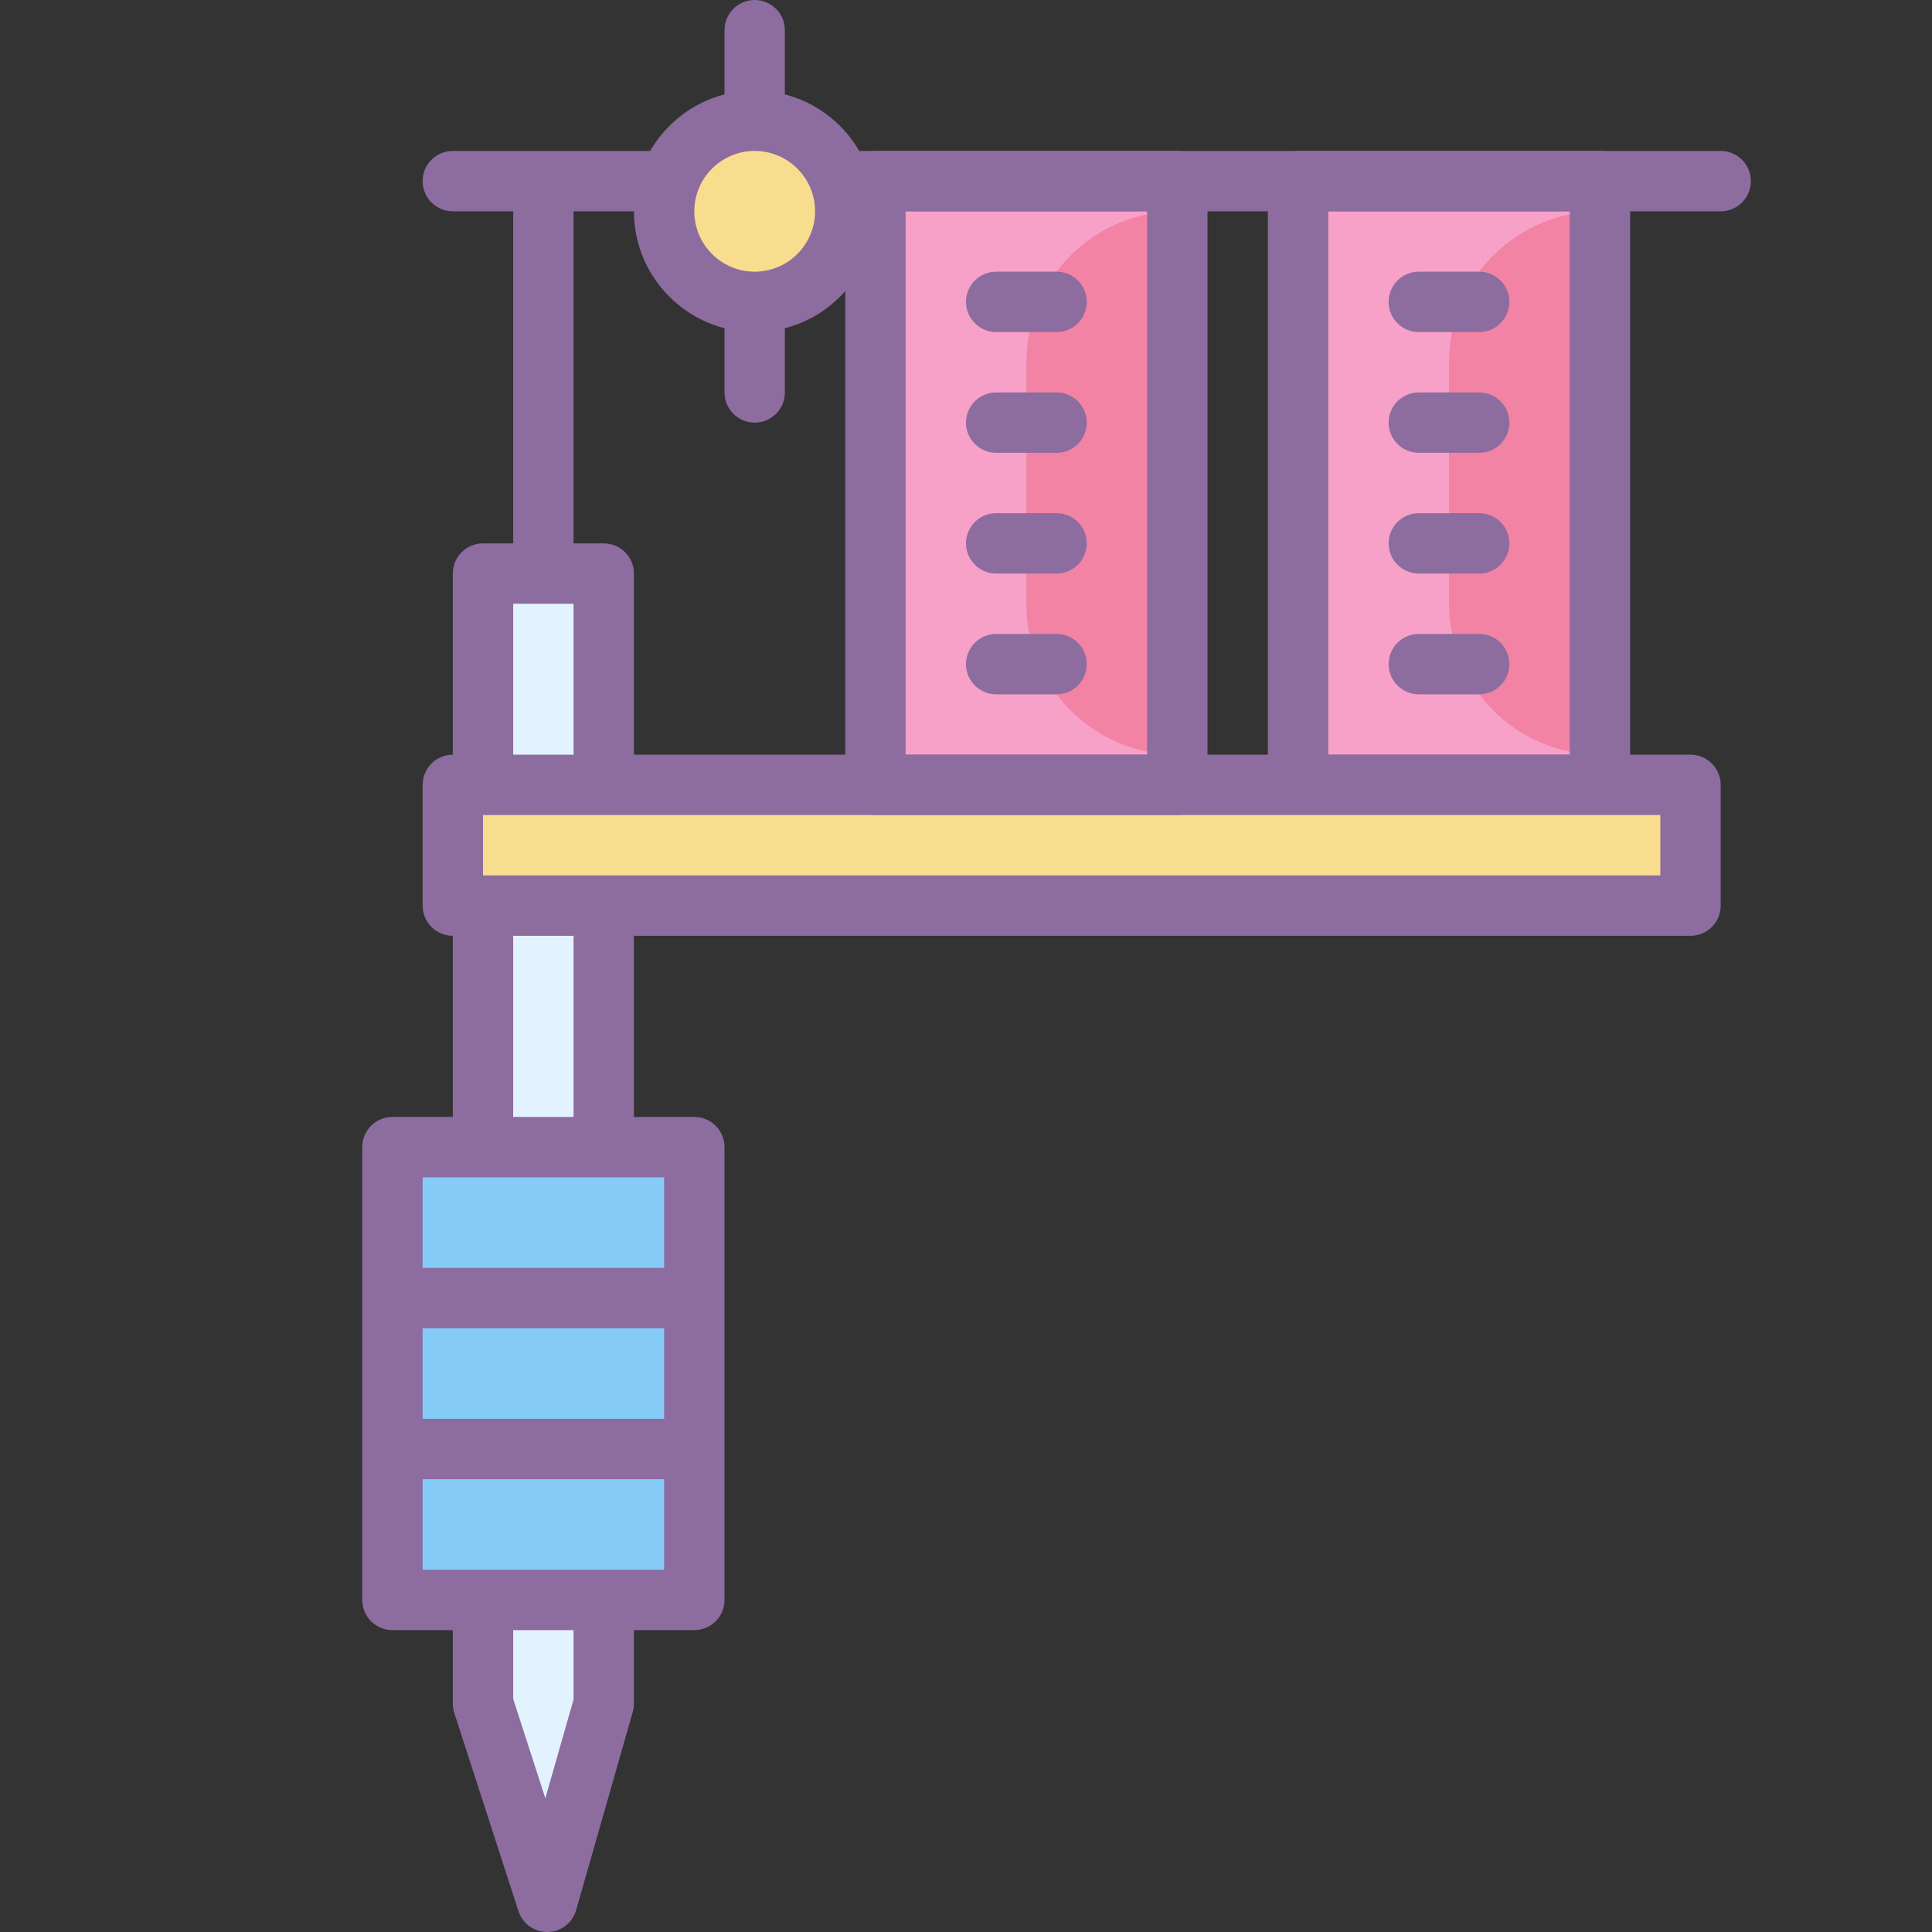 <svg xmlns="http://www.w3.org/2000/svg"  viewBox="0 0 64 64" width="240px" height="240px"><rect x="0" y="0" width="64" height="64" fill="#333333" stroke="none"/><rect width="10" height="20" x="29" y="6" fill="#f7a1c8"/><path fill="#f283a5" d="M39,7c-2.761,0-5,2.238-5,5v8c0,2.762,2.239,5,5,5V7z"/><rect width="10" height="20" x="43" y="6" fill="#f7a1c8"/><path fill="#f283a5" d="M53,7c-2.761,0-5,2.238-5,5v8c0,2.762,2.239,5,5,5V7z"/><polygon fill="#e3f2ff" points="20,56.438 18.125,63 16,56.438 16,19 20,19"/><path fill="#8d6c9f" d="M18.125,64c-0.433,0-0.817-0.279-0.951-0.692l-2.125-6.563C15.017,56.646,15,56.542,15,56.438V19 c0-0.553,0.448-1,1-1h4c0.552,0,1,0.447,1,1v37.438c0,0.093-0.013,0.186-0.039,0.274l-1.875,6.563 c-0.121,0.424-0.504,0.718-0.944,0.726C18.137,64,18.131,64,18.125,64z M17,56.279l1.065,3.29L19,56.298V20h-2V56.279z"/><rect width="10" height="15" x="13" y="38" fill="#85cbf8"/><path fill="#8d6c9f" d="M23,54H13c-0.552,0-1-0.447-1-1V38c0-0.553,0.448-1,1-1h10c0.552,0,1,0.447,1,1v15 C24,53.553,23.552,54,23,54z M14,52h8V39h-8V52z"/><path fill="#8d6c9f" d="M53,27H43c-0.552,0-1-0.447-1-1V6c0-0.553,0.448-1,1-1h10c0.552,0,1,0.447,1,1v20 C54,26.553,53.552,27,53,27z M44,25h8V7h-8V25z"/><rect width="41" height="4" x="15" y="26" fill="#f9dd8f"/><path fill="#8d6c9f" d="M56,31H15c-0.552,0-1-0.447-1-1v-4c0-0.553,0.448-1,1-1h41c0.552,0,1,0.447,1,1v4 C57,30.553,56.552,31,56,31z M16,29h39v-2H16V29z"/><path fill="#8d6c9f" d="M22,49h-9c-0.552,0-1-0.447-1-1s0.448-1,1-1h9c0.552,0,1,0.447,1,1S22.552,49,22,49z"/><path fill="#8d6c9f" d="M22,44h-9c-0.552,0-1-0.447-1-1s0.448-1,1-1h9c0.552,0,1,0.447,1,1S22.552,44,22,44z"/><path fill="#8d6c9f" d="M49,19h-2c-0.552,0-1-0.447-1-1s0.448-1,1-1h2c0.552,0,1,0.447,1,1S49.552,19,49,19z"/><path fill="#8d6c9f" d="M49,23h-2c-0.552,0-1-0.447-1-1s0.448-1,1-1h2c0.552,0,1,0.447,1,1S49.552,23,49,23z"/><path fill="#8d6c9f" d="M49,15h-2c-0.552,0-1-0.447-1-1s0.448-1,1-1h2c0.552,0,1,0.447,1,1S49.552,15,49,15z"/><path fill="#8d6c9f" d="M49,11h-2c-0.552,0-1-0.447-1-1s0.448-1,1-1h2c0.552,0,1,0.447,1,1S49.552,11,49,11z"/><path fill="#8d6c9f" d="M39,27H29c-0.552,0-1-0.447-1-1V6c0-0.553,0.448-1,1-1h10c0.552,0,1,0.447,1,1v20 C40,26.553,39.552,27,39,27z M30,25h8V7h-8V25z"/><path fill="#8d6c9f" d="M35,19h-2c-0.552,0-1-0.447-1-1s0.448-1,1-1h2c0.552,0,1,0.447,1,1S35.552,19,35,19z"/><path fill="#8d6c9f" d="M35,23h-2c-0.552,0-1-0.447-1-1s0.448-1,1-1h2c0.552,0,1,0.447,1,1S35.552,23,35,23z"/><path fill="#8d6c9f" d="M35,15h-2c-0.552,0-1-0.447-1-1s0.448-1,1-1h2c0.552,0,1,0.447,1,1S35.552,15,35,15z"/><path fill="#8d6c9f" d="M35,11h-2c-0.552,0-1-0.447-1-1s0.448-1,1-1h2c0.552,0,1,0.447,1,1S35.552,11,35,11z"/><path fill="#8d6c9f" d="M25,14c-0.552,0-1-0.447-1-1V1c0-0.553,0.448-1,1-1s1,0.447,1,1v12C26,13.553,25.552,14,25,14z"/><g><path fill="#8d6c9f" d="M18,19c-0.552,0-1-0.447-1-1V7c0-0.553,0.448-1,1-1s1,0.447,1,1v11C19,18.553,18.552,19,18,19z"/></g><g><path fill="#8d6c9f" d="M57,7H15c-0.552,0-1-0.447-1-1s0.448-1,1-1h42c0.552,0,1,0.447,1,1S57.552,7,57,7z"/></g><g><circle cx="25" cy="7" r="3" fill="#f9dd8f"/><path fill="#8d6c9f" d="M25,11c-2.206,0-4-1.794-4-4s1.794-4,4-4s4,1.794,4,4S27.206,11,25,11z M25,5c-1.103,0-2,0.897-2,2 s0.897,2,2,2s2-0.897,2-2S26.103,5,25,5z"/></g></svg>